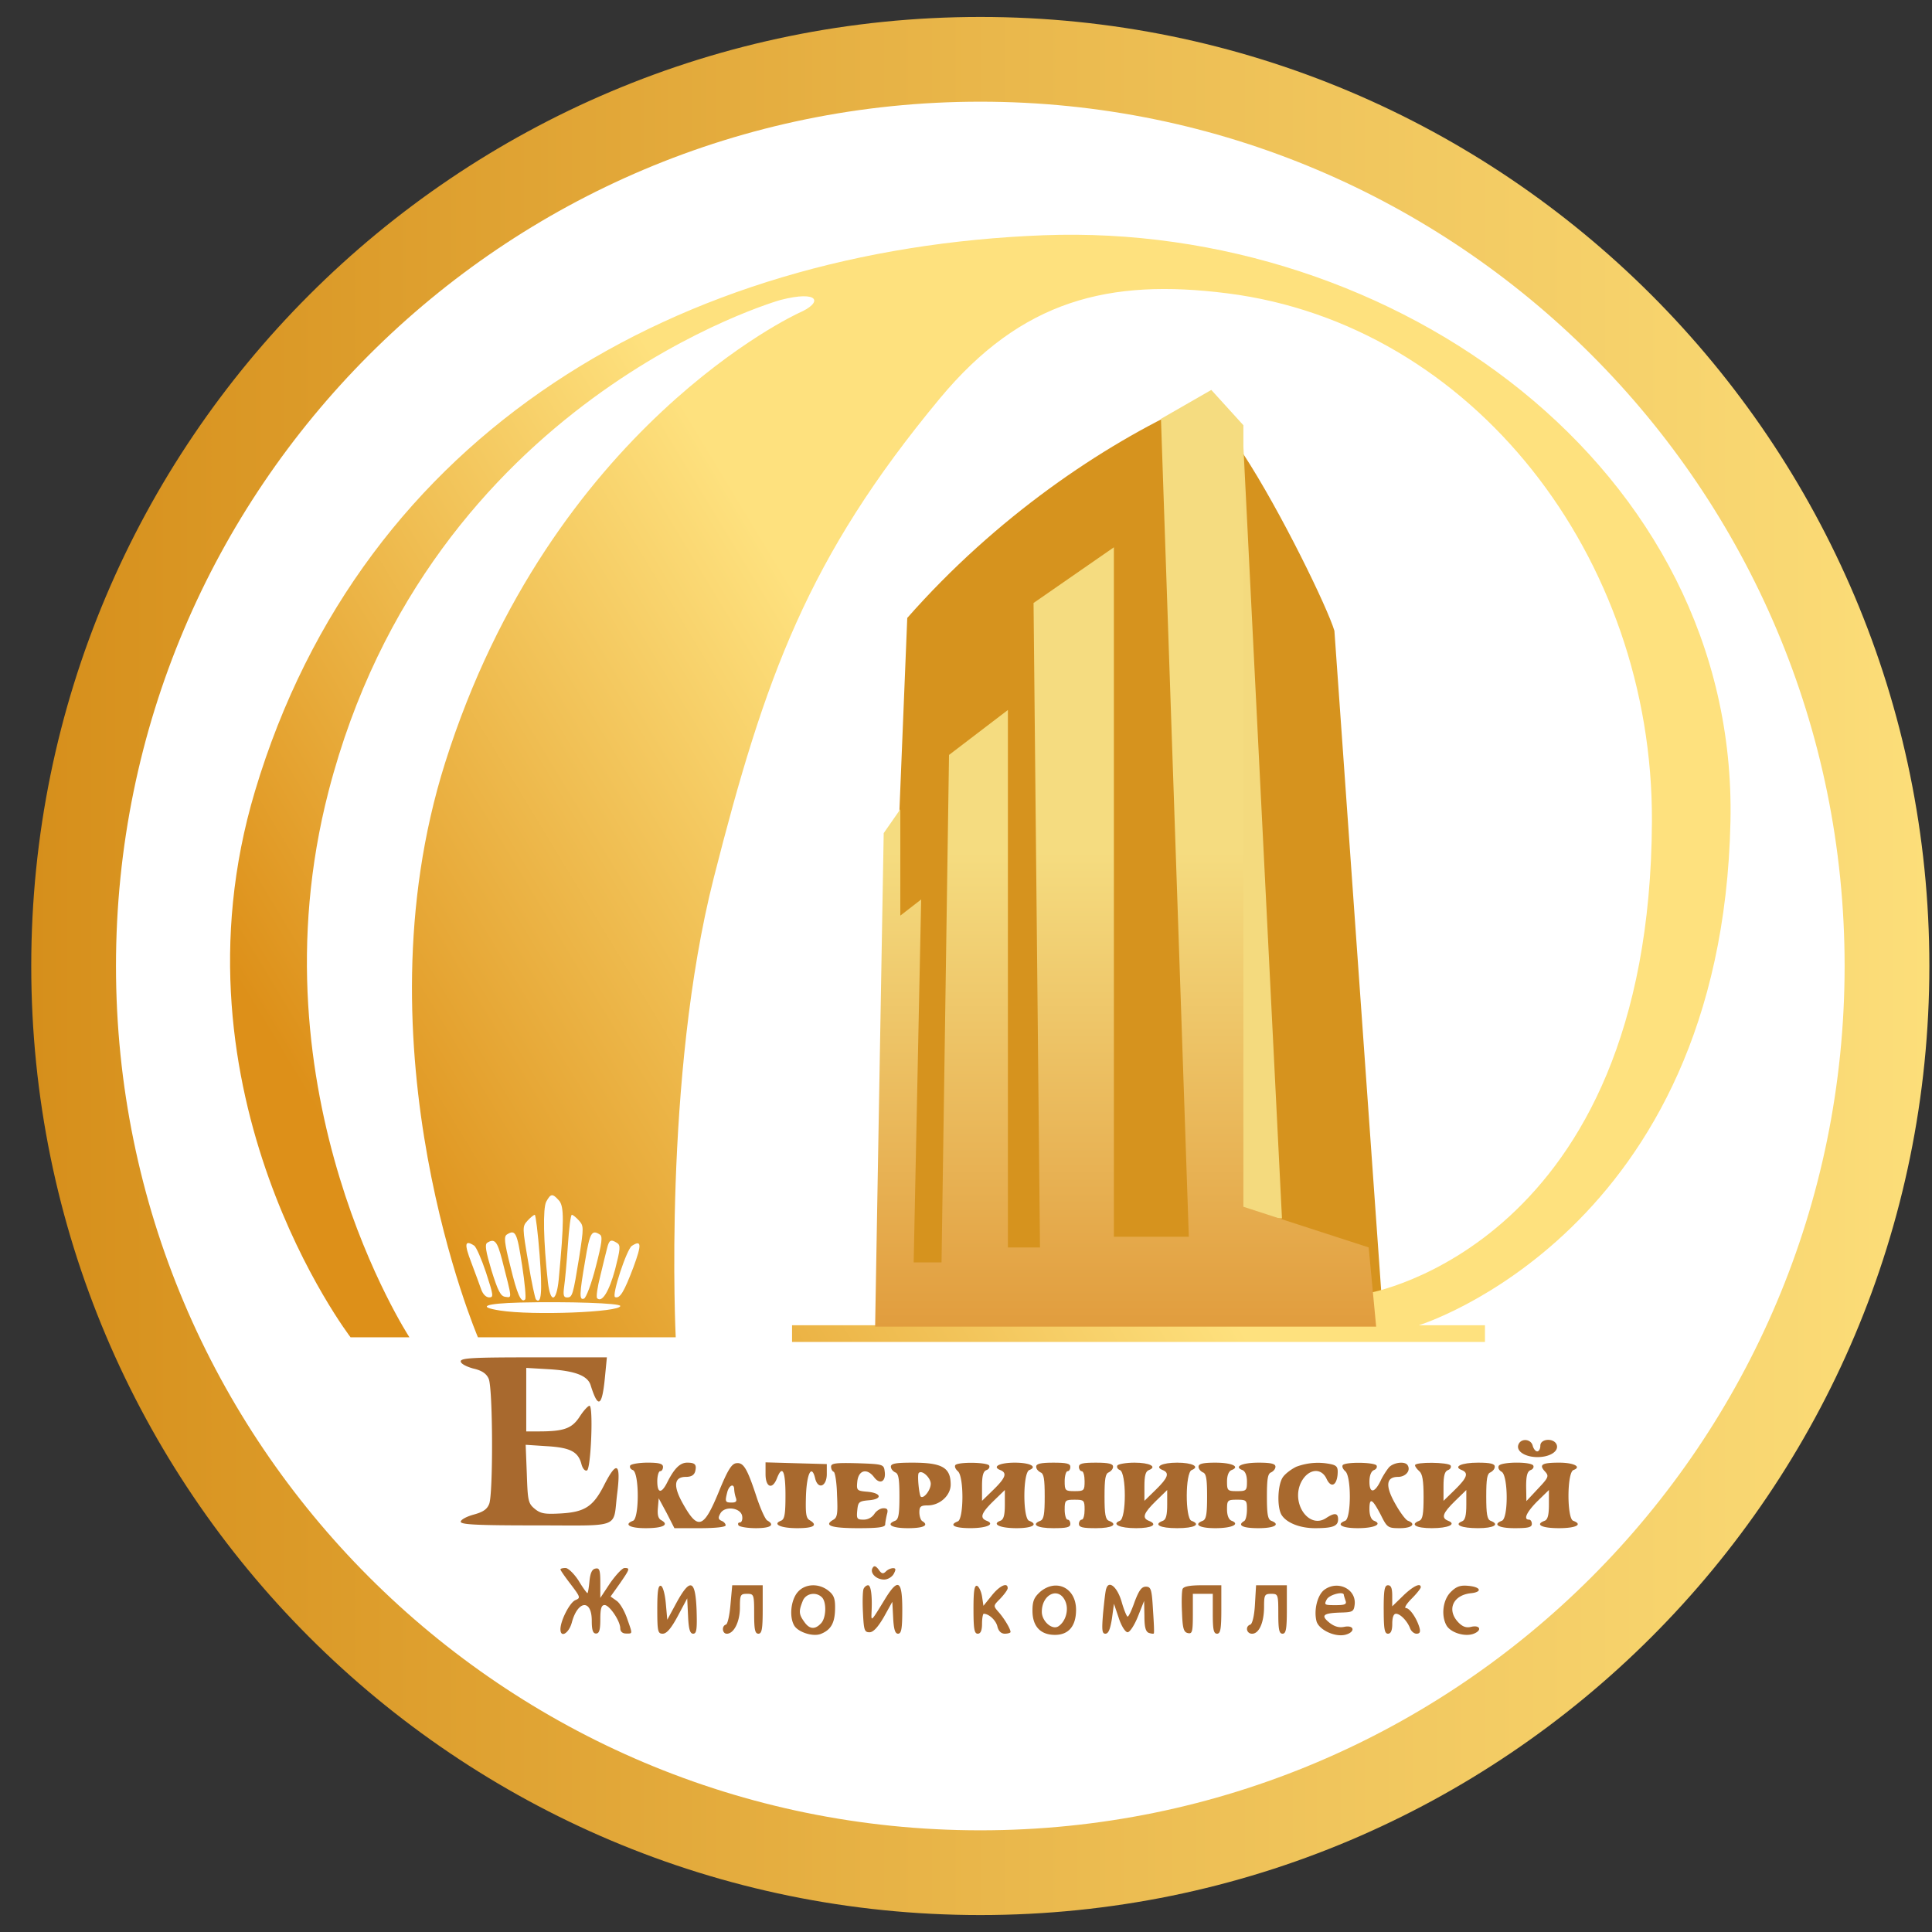 <svg xmlns="http://www.w3.org/2000/svg" width="57" height="57" fill="none" viewBox="0 0 57 57"><rect x="0" y="0" width="57" height="57" fill="#333333" stroke="none"/><g clip-path="url(#a)"><path fill="#fff" stroke="url(#b)" stroke-width="2.5" d="M28.922 1.75c14.773 0 26.75 11.976 26.75 26.75s-11.977 26.75-26.75 26.75S2.172 43.274 2.172 28.5 14.148 1.75 28.922 1.75Z"/><path fill="#a8692e" d="M13.593 40.164c0 .067.152.15.362.21.26.058.395.15.462.302.126.27.134 3.379.017 3.69-.06.16-.177.243-.462.32-.21.058-.379.15-.379.21 0 .083.463.108 2.22.108 2.546 0 2.268.11 2.394-.924.118-.924-.008-1.008-.386-.26-.32.63-.572.79-1.27.831-.47.026-.596.009-.772-.134-.194-.16-.21-.235-.236-1.025l-.034-.866.64.042c.688.042.915.168 1.008.538.033.118.1.202.16.176.117-.033.193-1.907.075-1.907-.042 0-.176.142-.294.327-.227.345-.462.429-1.21.429h-.362v-1.874l.715.042c.74.05 1.1.193 1.185.47.218.698.336.64.42-.218l.059-.605h-2.16c-1.773 0-2.152.017-2.152.118M44.799 42.619c-.076.193.193.37.563.37s.639-.177.563-.37c-.084-.202-.48-.177-.48.033 0 .093-.041.168-.092.168s-.109-.075-.134-.168c-.05-.202-.345-.227-.42-.034M18.594 43.237c-.025.05.008.11.076.134.193.076.193 1.42.008 1.496-.286.11-.1.219.37.219.513 0 .706-.1.462-.235-.092-.05-.118-.16-.1-.362l.024-.285.236.437.227.445h.756c.462 0 .756-.034.756-.084s-.058-.11-.126-.135c-.092-.042-.1-.092-.033-.21.126-.243.613-.176.647.076.017.1-.017.185-.067.185s-.068.034-.042.084c.025.042.26.084.512.084.437 0 .572-.093.337-.227-.06-.034-.194-.336-.303-.656-.286-.874-.395-1.067-.614-1.033-.134.017-.252.201-.512.84-.446 1.084-.614 1.143-1.05.37-.303-.53-.278-.807.075-.807.16 0 .244-.05.277-.16.05-.201 0-.26-.235-.26-.21 0-.378.168-.58.563-.177.361-.303.353-.303-.017 0-.16.042-.294.084-.294.05 0 .085-.059.085-.126 0-.093-.11-.126-.454-.126-.252 0-.488.042-.513.084m3.067.706a1 1 0 0 0 .051.252c.034.1 0 .135-.126.135-.193 0-.202-.026-.126-.32.059-.201.201-.252.201-.067M22.586 43.49c0 .394.202.47.336.125.16-.412.252-.218.252.496 0 .563-.025.714-.134.756-.26.101-.009.219.479.219.487 0 .622-.084.37-.235-.11-.06-.126-.202-.11-.732.026-.663.169-.924.27-.504.083.345.344.244.344-.126v-.294l-.9-.025-.907-.026zM24.519 43.27c0 .068.034.135.076.152.042.008.092.32.1.68.026.564.009.673-.117.74-.286.168-.042.244.748.244.571 0 .79-.025.79-.11 0-.05.025-.184.05-.294.042-.142.017-.184-.1-.184-.093 0-.21.075-.27.168a.38.38 0 0 1-.319.168c-.193 0-.21-.025-.185-.278.025-.243.05-.268.345-.294.412-.033.37-.218-.059-.252-.294-.025-.311-.042-.286-.294.034-.345.286-.412.496-.134.177.235.361.126.311-.185-.025-.194-.059-.202-.798-.227-.64-.017-.782 0-.782.1M26.284 43.27c0 .068.059.135.126.169.1.033.126.193.126.714 0 .513-.025.672-.126.714-.286.11-.1.219.378.219.462 0 .63-.084.42-.21-.042-.025-.084-.143-.084-.26 0-.169.042-.202.244-.202.362 0 .68-.295.68-.614 0-.504-.251-.647-1.125-.647-.488 0-.64.025-.64.118m1.177.505c0 .185-.21.454-.295.378-.05-.059-.109-.655-.058-.697.092-.101.353.142.353.319M28.183 43.229c-.025.042.009.117.076.176.185.151.176 1.412 0 1.48-.277.108-.1.2.37.2.487 0 .74-.117.479-.218-.21-.084-.16-.226.201-.58l.337-.327v.428c0 .311-.034.446-.135.48-.26.1-.008.218.48.218.47 0 .655-.11.369-.219-.185-.075-.185-1.42.008-1.496.253-.1.017-.218-.428-.218-.446 0-.681.118-.429.218.21.084.16.227-.201.58l-.337.328v-.429c0-.31.034-.445.135-.479.067-.025.1-.084.075-.134-.067-.1-.94-.11-1-.008"/><path fill="#a8692e" d="M30.57 43.27c0 .068.059.135.126.169.101.033.126.193.126.714 0 .513-.025.672-.126.714-.286.11-.1.219.378.219.395 0 .505-.025.505-.126 0-.067-.034-.126-.084-.126-.042 0-.084-.135-.084-.294 0-.278.016-.294.294-.294s.294.016.294.294c0 .16-.034.294-.084.294-.042 0-.084.059-.084.126 0 .1.109.126.504.126.48 0 .664-.11.378-.219-.1-.042-.126-.201-.126-.714 0-.521.025-.68.126-.714.068-.034.126-.101.126-.168 0-.084-.126-.118-.504-.118-.395 0-.504.025-.504.126 0 .067.042.126.084.126.05 0 .084.134.084.294 0 .278-.017.294-.294.294-.278 0-.294-.016-.294-.294 0-.16.042-.294.084-.294.05 0 .084-.059.084-.126 0-.1-.11-.126-.505-.126-.378 0-.504.034-.504.118M32.965 43.237c-.025.05.009.11.076.134.193.076.193 1.42 0 1.496-.26.101-.008.219.48.219.47 0 .655-.11.369-.219-.202-.084-.151-.226.21-.58l.336-.327v.428c0 .303-.033.446-.126.48-.294.109-.092.218.42.218.513 0 .715-.11.42-.219-.184-.075-.184-1.42.009-1.496.252-.1.017-.218-.429-.218-.445 0-.68.118-.428.218.21.084.16.227-.202.58l-.336.328v-.429c0-.31.033-.445.134-.479.252-.1.017-.218-.428-.218-.252 0-.48.042-.505.084"/><path fill="#a8692e" d="M35.36 43.27c0 .068.06.135.127.169.1.033.126.193.126.714 0 .513-.026.672-.126.714-.286.11-.101.219.37.219.487 0 .739-.118.479-.219-.085-.033-.135-.16-.135-.336 0-.269.017-.285.294-.285.278 0 .294.016.294.285 0 .16-.033.32-.084.345-.21.126-.042.21.42.21.48 0 .664-.11.379-.219-.101-.042-.126-.201-.126-.714 0-.521.025-.68.126-.714.067-.034.126-.101.126-.168 0-.084-.126-.118-.496-.118-.487 0-.74.118-.48.218.085.034.135.16.135.337 0 .269-.017.285-.294.285s-.294-.016-.294-.285c0-.177.05-.303.135-.337.26-.1.008-.218-.48-.218-.37 0-.495.034-.495.118M38.252 43.27c-.143.068-.328.202-.404.312-.15.218-.176.84-.05 1.092.134.244.538.412 1 .412.521 0 .68-.059.68-.26 0-.194-.108-.202-.36-.034-.513.328-1.043-.462-.723-1.076.201-.378.58-.429.74-.092.125.277.293.218.327-.11.017-.21-.008-.269-.168-.31a1.82 1.82 0 0 0-1.042.067M39.613 43.229c-.025.042.009.117.076.176.185.151.176 1.387 0 1.462-.286.11-.1.219.37.219.487 0 .74-.118.479-.219-.084-.033-.135-.16-.135-.344 0-.353.084-.311.337.176.184.37.21.387.563.387s.487-.126.235-.219c-.067-.025-.235-.252-.37-.495q-.454-.797.076-.799c.227 0 .386-.185.285-.344-.075-.127-.42-.084-.554.067-.067.084-.185.26-.244.395-.176.361-.328.378-.328.025 0-.185.05-.31.135-.345.067-.025.1-.084.075-.134-.067-.1-.94-.11-1-.008"/><path fill="#a8692e" d="M41.748 43.229c0 .042.059.117.126.176.092.076.126.277.126.756 0 .505-.025.664-.126.706-.286.11-.1.219.37.219.487 0 .74-.118.479-.219-.21-.084-.16-.226.202-.58l.336-.327v.437c0 .31-.034.454-.126.487-.252.101-.017.202.47.202.47 0 .656-.11.37-.219-.1-.042-.126-.201-.126-.714 0-.521.025-.68.126-.714.067-.034.126-.101.126-.168 0-.084-.126-.118-.496-.118-.487 0-.74.118-.479.218.21.084.16.227-.201.58l-.337.328v-.429c0-.31.034-.445.135-.479.067-.025.1-.084.075-.134-.067-.1-1.05-.11-1.05-.008"/><path fill="#a8692e" d="M44.219 43.245c-.034.06.008.135.084.177.193.11.202 1.37.008 1.445-.285.11-.1.219.379.219.395 0 .504-.025.504-.126 0-.067-.034-.126-.084-.126-.177 0-.067-.227.252-.547l.336-.327v.428c0 .303-.034.446-.126.48-.294.109-.092.218.42.218.513 0 .715-.11.42-.219-.184-.075-.184-1.42.009-1.496.252-.092.017-.218-.42-.218-.513 0-.605.059-.42.26.125.135.109.177-.21.513l-.337.361-.008-.428c0-.32.033-.446.134-.488.068-.025.101-.084.076-.134-.076-.118-.941-.11-1.017.008M25.746 46.257c-.092.143.1.345.336.345.11 0 .235-.076.286-.168.067-.127.067-.169-.025-.169a.35.35 0 0 0-.21.101c-.076.076-.127.068-.21-.059-.085-.109-.135-.126-.177-.05M16.535 46.303c0 .026.134.219.302.437.294.387.294.404.135.47-.168.077-.437.606-.437.858 0 .27.252.118.336-.201.177-.656.588-.69.588-.05 0 .276.034.377.126.377.093 0 .126-.1.126-.42s.034-.42.127-.42c.142 0 .462.47.462.689 0 .092.067.151.168.151.201 0 .201.034.033-.445-.075-.219-.21-.454-.31-.521l-.177-.126.269-.378c.302-.437.31-.463.143-.463-.067 0-.252.202-.42.437l-.295.446v-.446c0-.378-.025-.445-.142-.42-.101.017-.152.126-.177.361-.017.185-.042.345-.059.362-.008.017-.134-.151-.26-.362-.135-.21-.311-.378-.387-.378-.084 0-.151.017-.151.042M19.392 47.476c0 .656.017.723.16.723.118 0 .252-.16.445-.52l.278-.522.025.521c.017.395.059.521.151.521.101 0 .118-.126.101-.689-.034-.908-.185-.966-.588-.235l-.277.512-.043-.479c-.025-.277-.084-.495-.142-.52-.084-.026-.11.15-.11.688M21.552 47.334c-.025.31-.084.58-.134.596-.135.042-.11.27.025.27.21 0 .387-.354.387-.774 0-.378.016-.403.21-.403.201 0 .21.016.21.588 0 .47.025.588.126.588.1 0 .126-.134.126-.714v-.715h-.899zM23.519 46.991c-.185.236-.235.698-.093.958.11.202.547.345.782.26.303-.117.42-.319.429-.73.008-.311-.034-.42-.194-.547-.294-.235-.714-.21-.924.06m.731.135c.143.143.126.622-.034.773q-.262.277-.487-.05c-.16-.22-.168-.311-.05-.606.084-.235.395-.294.571-.117M25.477 46.88c-.025.067-.034.378-.017.697.025.513.042.58.194.58.109 0 .243-.143.42-.445l.252-.454.025.47c.017.345.059.471.143.471.1 0 .126-.143.126-.714 0-.849-.118-.933-.487-.345-.446.731-.429.706-.42.429.025-.48-.017-.799-.101-.799-.05 0-.11.05-.135.11M28.721 47.476c0 .589.025.723.126.723.084 0 .126-.092.126-.294 0-.16.026-.294.05-.294.152 0 .362.193.404.378.034.135.11.21.219.21.092 0 .168-.025.168-.05 0-.093-.194-.412-.353-.589-.16-.184-.16-.184.05-.395.118-.126.219-.26.219-.31 0-.185-.244-.068-.47.218l-.245.303-.042-.278c-.025-.151-.092-.285-.143-.31-.084-.026-.109.15-.109.688M30.688 46.965c-.177.16-.227.27-.227.555 0 .462.235.714.664.714.403 0 .622-.26.622-.74 0-.646-.58-.932-1.06-.529m.74.27c.117.251.016.604-.202.747-.185.118-.488-.151-.488-.428 0-.522.496-.748.69-.32M32.638 46.871c-.026.059-.06.387-.093.714-.042.505-.033.614.067.614.093 0 .143-.135.194-.446l.059-.437.142.42c.076.236.194.42.261.42s.202-.21.303-.461l.184-.463.009.446c0 .32.033.454.126.496.075.025.143.033.151.017.017-.017 0-.337-.025-.707-.034-.596-.059-.672-.21-.672-.126 0-.202.11-.328.437-.084.244-.176.446-.21.446-.025 0-.11-.202-.176-.437-.127-.437-.379-.648-.454-.387M34.89 46.88c-.025.067-.034.378-.017.697.017.47.05.58.177.605.126.026.143-.042.143-.563v-.596h.588v.588c0 .47.025.588.126.588.1 0 .126-.134.126-.714v-.715h-.546c-.387 0-.563.034-.597.11M37.025 47.334c-.017.327-.076.571-.135.596-.16.05-.117.27.05.27.21 0 .354-.337.354-.8 0-.344.017-.377.21-.377.202 0 .21.016.21.588 0 .47.025.588.126.588.1 0 .126-.134.126-.714v-.715h-.908zM39.084 46.895c-.21.143-.328.597-.244.933.067.252.538.479.849.403.302-.075.277-.294-.025-.235-.16.034-.294-.008-.437-.118-.27-.218-.194-.285.31-.302.37-.009.404-.025.43-.236.05-.453-.488-.722-.883-.445m.563.16c0 .017.025.092.05.168.042.109-.017.134-.294.134-.328 0-.344-.008-.26-.168.075-.143.504-.252.504-.134M40.824 47.485c0 .58.025.714.126.714.084 0 .126-.092.126-.294 0-.193.042-.294.109-.294.134 0 .344.227.42.437.034.084.118.151.185.151.1 0 .126-.05.084-.193-.084-.277-.286-.563-.395-.563-.059 0 .017-.126.168-.277s.27-.303.27-.337c0-.143-.228-.033-.522.252l-.32.311v-.31c0-.22-.033-.312-.125-.312-.101 0-.127.135-.127.715M42.799 46.973c-.227.227-.286.681-.127.975.118.219.547.353.807.252s.185-.269-.084-.201c-.143.033-.252-.009-.378-.143-.336-.362-.151-.79.37-.85.353-.033.31-.184-.059-.218-.244-.025-.361.017-.53.185"/><path fill="#d6931e" d="m26.767 18.23-.253 6.223.253 14.308 14.055.347-1.453-20.498c-.206-.686-1.575-3.51-2.685-5.212l-1.547-1.453c-2.623 1.201-5.747 3.306-8.37 6.286"/><path fill="url(#c)" d="M10.343 39.455h1.737S7.382 32.274 9.695 23.34C12.693 11.76 23.027 8.85 23.027 8.85c1.147-.296 1.27.07.539.385 0 0-7.3 3.332-10.435 13.274-2.666 8.454.97 16.946.97 16.946h5.835s-.38-7.649 1.124-13.563c1.505-5.913 2.768-9.437 6.665-14.133C30.14 8.85 32.71 8.211 36.21 8.654c7.232.916 12.561 7.773 12.527 15.58-.054 12.522-8.376 13.919-8.376 13.919v.946H23.368v.493h20.443v-.493H41.86s8.937-2.746 9.194-14.864c.22-10.405-9.876-17.693-20.275-17.294-10.705.412-20.07 5.753-23.256 16.4-2.678 8.943 2.82 16.114 2.82 16.114"/><path fill="#f4da7e" d="m36.68 13.09 1.142 22.855h-1.453z"/><path fill="url(#d)" d="m26.072 24.58-.253 14.56h14.782l-.221-2.337-3.696-1.2V12.546l-.947-1.042-1.485.853.822 24.13h-2.211v-20.34l-2.37 1.643.19 19.014h-.947V20.947l-1.737 1.326-.221 14.971h-.822l.221-10.707-.615.477v-3.138z"/><path fill="#fff" d="M16.493 35.42c.151.169.151.614-.009 2.329-.067.672-.243.714-.319.084-.134-1.227-.151-2.177-.05-2.379.134-.243.184-.252.378-.033m-.572 1.614c.084 1.084.05 1.463-.109 1.303-.025-.025-.134-.521-.227-1.1-.176-1.026-.176-1.052-.025-1.22.092-.1.185-.176.218-.176.026 0 .093.538.143 1.193m1.16-1.025c.143.16.143.202.009 1.067-.185 1.143-.202 1.202-.362 1.202-.1 0-.118-.067-.084-.32.025-.167.076-.713.11-1.218.033-.496.083-.9.117-.9s.126.077.21.169m-1.68 1.303c.083.538.125 1 .092 1.025-.118.118-.236-.151-.437-.983-.177-.706-.194-.874-.101-.933.252-.16.302-.059.445.89m2.294-.891c.092.05.067.244-.118.958-.126.496-.286.916-.345.933-.142.059-.142-.11.034-1.126.134-.816.193-.916.429-.765m-2.883.74c.302 1.184.302 1.126.1 1.1-.142-.016-.218-.168-.411-.781-.168-.563-.202-.765-.126-.815.218-.135.294-.05.437.495m3.395-.488c.11.067.093.185-.059.782-.176.647-.386.991-.53.848-.033-.042.01-.336.093-.655.076-.328.169-.69.202-.824.059-.243.11-.269.294-.151m-4.219.076c.06.033.219.395.353.798.219.672.227.731.093.731-.093 0-.185-.092-.236-.235-.042-.126-.176-.48-.294-.798-.21-.547-.193-.673.084-.496m4.698.647c-.277.73-.395.924-.538.874-.109-.042.345-1.42.496-1.513.286-.185.294-.042.042.639M18.3 38.53c0 .185-2.58.286-3.547.135-.697-.11-.437-.21.588-.236 1.438-.033 2.959.017 2.959.101"/></g><defs><linearGradient id="b" x1=".922" x2="56.922" y1="28.5" y2="28.5" gradientUnits="userSpaceOnUse"><stop stop-color="#d68f1b"/><stop offset="1" stop-color="#fcde7a"/></linearGradient><linearGradient id="c" x1="13.42" x2="38.635" y1="39.592" y2="24.346" gradientUnits="userSpaceOnUse"><stop stop-color="#dd9019"/><stop offset=".682" stop-color="#fee17e"/></linearGradient><linearGradient id="d" x1="33.21" x2="33.21" y1="11.504" y2="39.141" gradientUnits="userSpaceOnUse"><stop offset=".493" stop-color="#f5dc80"/><stop offset="1" stop-color="#e19d3e"/></linearGradient><clipPath id="a"><path fill="#fff" d="M.922.5h56v56h-56z"/></clipPath></defs></svg>